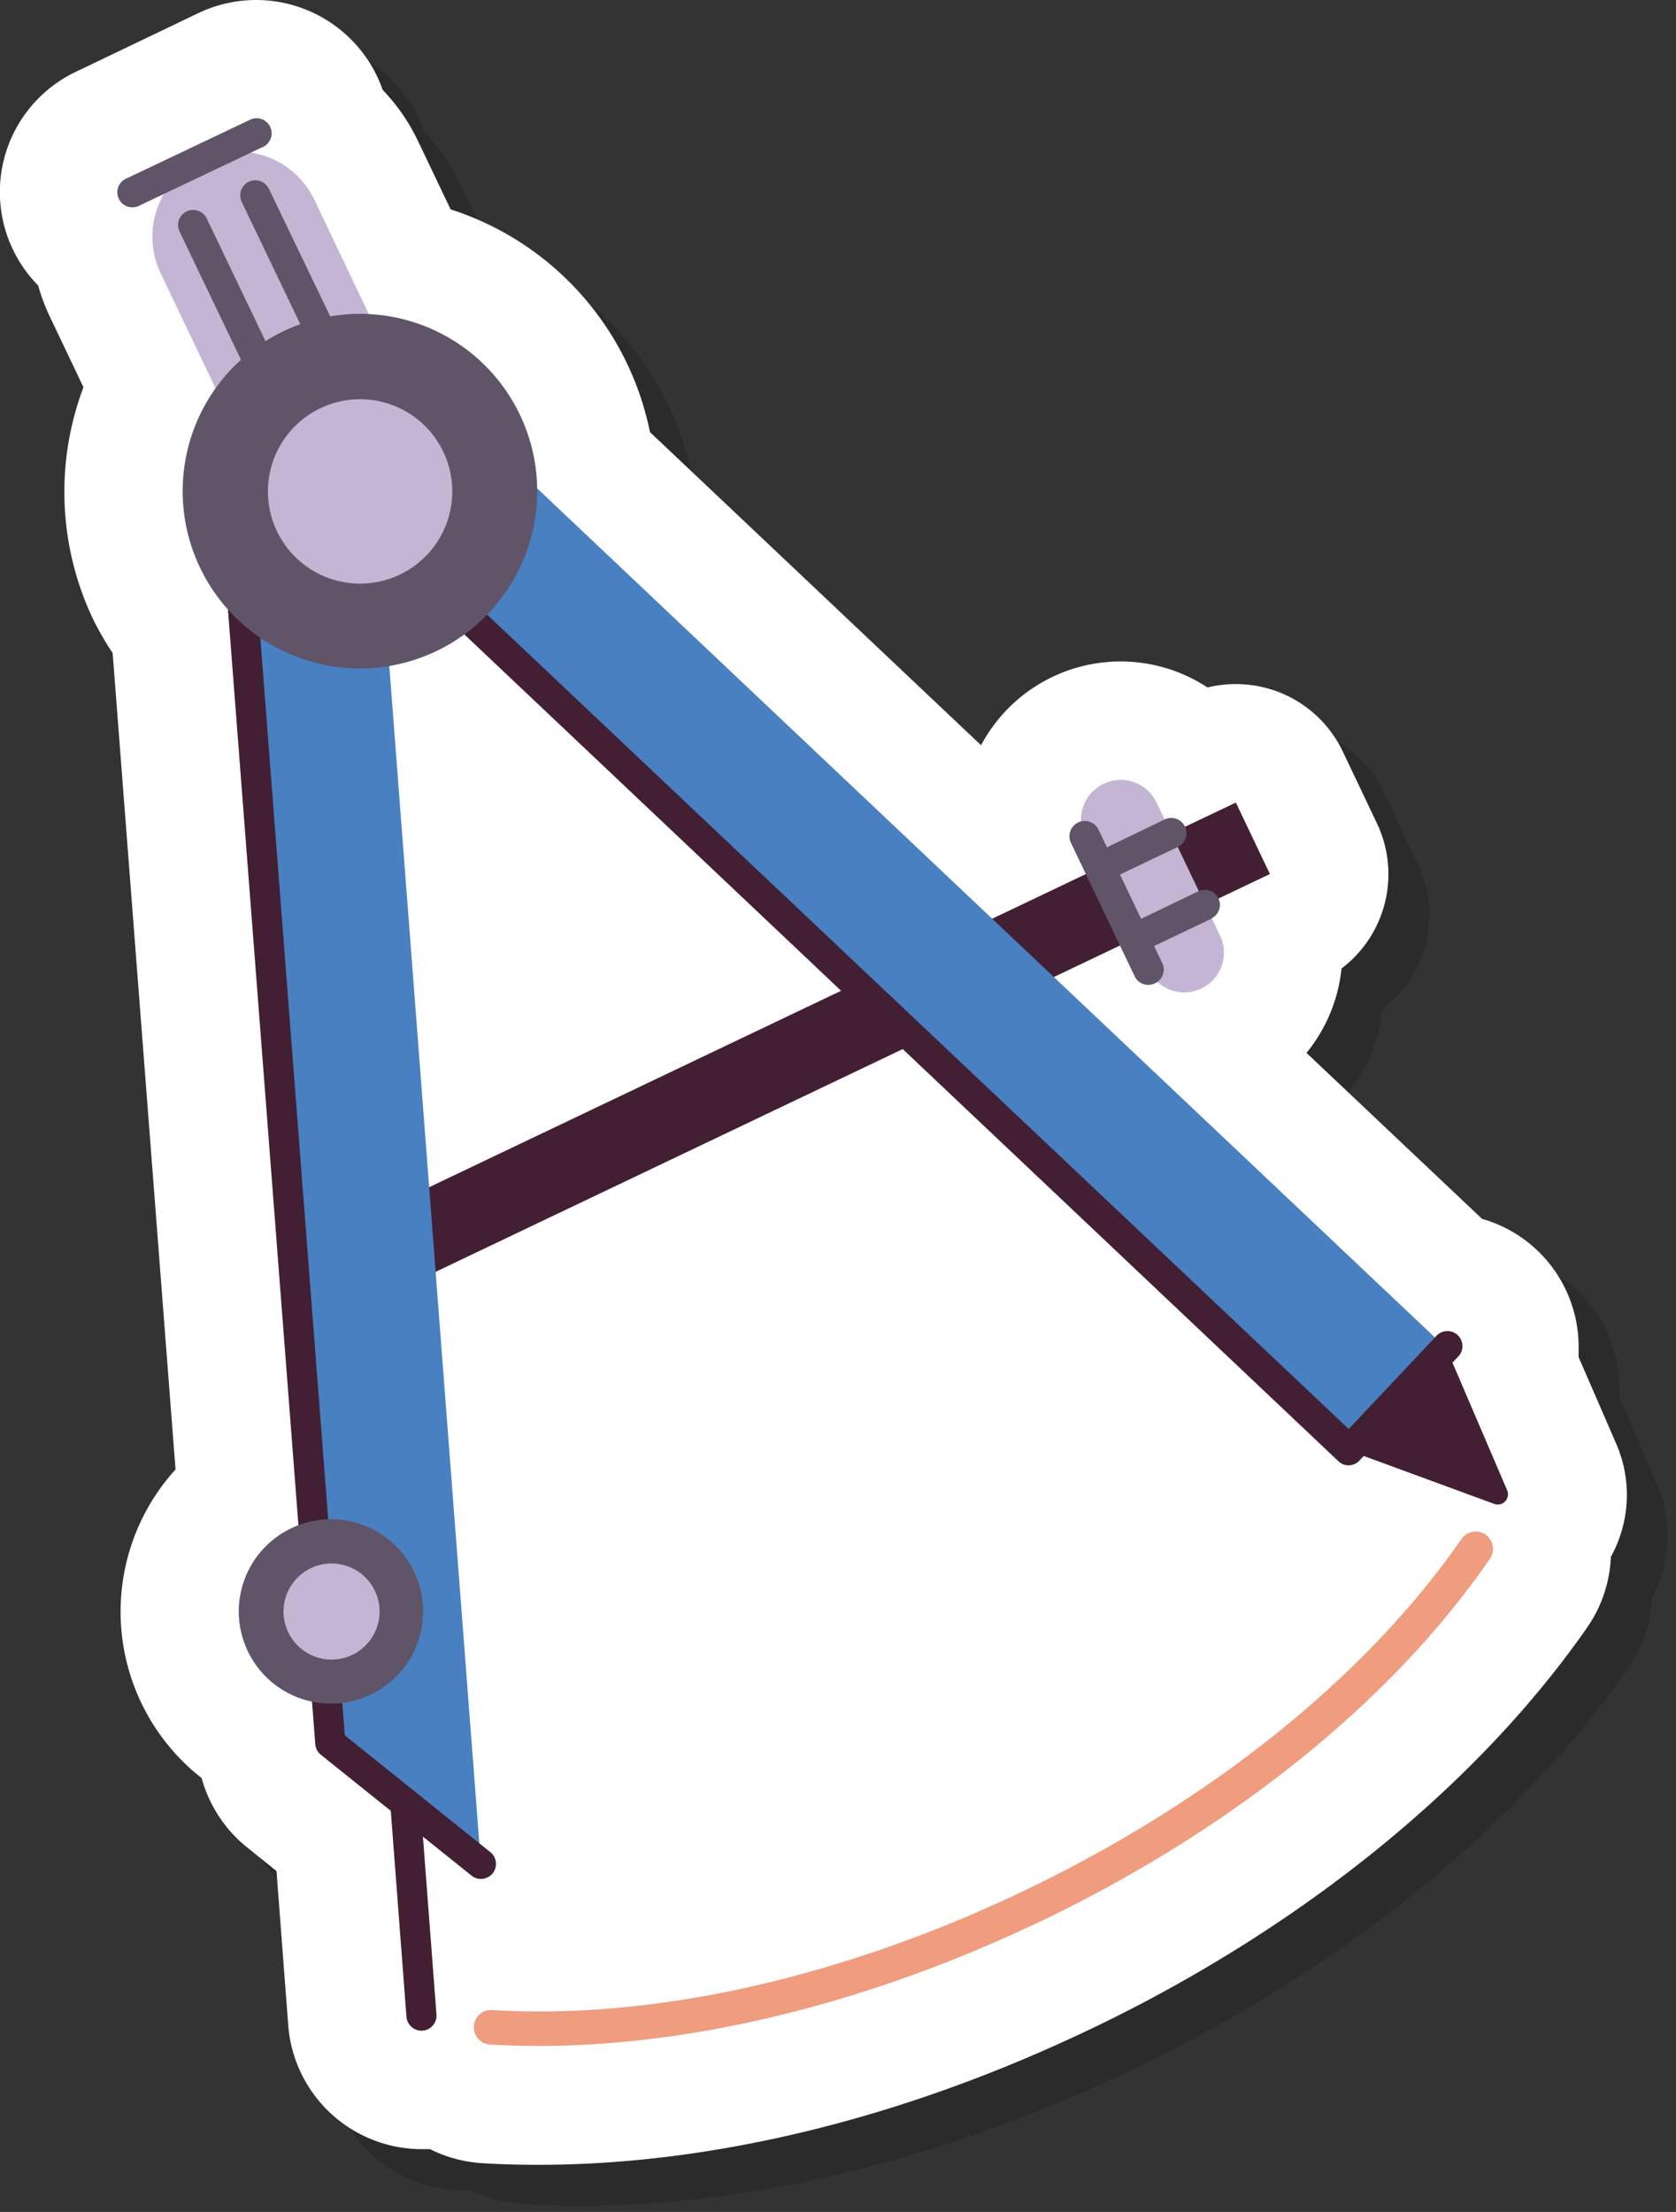 <svg xmlns="http://www.w3.org/2000/svg" width="163.66" height="215.96" viewBox="0 0 163.66 215.96"><rect x="0" y="0" width="163.66" height="215.96" fill="#333333" stroke="none"/><defs><style>.cls-1{isolation:isolate;}.cls-2{mix-blend-mode:multiply;opacity:0.15;}.cls-3{fill:#fff;}.cls-4{fill:#c5b5d4;}.cls-5{fill:#421f33;}.cls-6{fill:#605469;}.cls-7{fill:#4880c1;}.cls-8{fill:#f09c7f;}</style></defs><g class="cls-1"><g id="Layer_1" data-name="Layer 1"><g class="cls-2"><path d="M158.15,136.5c0-.43,0-.87,0-1.3A13,13,0,0,0,148.72,123l-17.14-16.2A15.59,15.59,0,0,0,135,98.56a11.56,11.56,0,0,0,3.45-14.19l-3.33-7a11.56,11.56,0,0,0-6.57-5.92,11.72,11.72,0,0,0-6.64-.33A15.44,15.44,0,0,0,99.8,76.76L67.47,46.19A28.89,28.89,0,0,0,48,24.44l-3.21-6.73a18.92,18.92,0,0,0-3.43-4.94,12.76,12.76,0,0,0-.55-1.35A13.11,13.11,0,0,0,29,4h0a13.18,13.18,0,0,0-5.61,1.27l-12,5.7a13,13,0,0,0-3.7,20.88,18.54,18.54,0,0,0,1.12,3l3.3,6.93a28.93,28.93,0,0,0,1,22.77A29.5,29.5,0,0,0,15,67.76l6.14,79.71-.32.36a20.64,20.64,0,0,0,2.87,29.77,13.12,13.12,0,0,0,4.42,6.75L31,186.68l1.15,15.1a13.09,13.09,0,0,0,13,12.05c.28,0,.56,0,.84,0a13.24,13.24,0,0,0,5.09,1.37c1.79.11,3.64.16,5.48.16,17.1,0,35.68-4.55,53.75-13.17l.7-.33c20.31-9.81,37.35-23.67,48-39a13,13,0,0,0,2.29-6.86,12.5,12.5,0,0,0,.54-11Z"></path><path d="M41.47,37.72l-15,7.16L19.69,30.69A8.32,8.32,0,0,1,23.62,19.6h0a8.32,8.32,0,0,1,11.09,3.93Z"></path><rect x="40.17" y="101.47" width="90.58" height="7.73" transform="translate(-37.01 47.03) rotate(-25.49)"></rect><path d="M111.77,80.52a3.87,3.87,0,0,1,5.16,1.83l6.21,13a3.87,3.87,0,1,1-7,3.33l-6.21-13A3.88,3.88,0,0,1,111.77,80.52Z"></path><path d="M116.79,100a1.47,1.47,0,0,1-2-.7l-6.21-13A1.47,1.47,0,1,1,111.27,85l6.21,13A1.47,1.47,0,0,1,116.79,100Z"></path><polygon points="50.96 185.98 36.26 174.18 27.09 55.11 40.87 54.05 50.96 185.98"></polygon><rect x="85.43" y="28.97" width="13.82" height="132.31" transform="translate(-40.22 96.86) rotate(-46.6)"></rect><path d="M45.79,202.12a1.54,1.54,0,0,1-.52.14,1.48,1.48,0,0,1-1.58-1.36l-1.53-20.1a1.47,1.47,0,0,1,2.93-.22l1.53,20.1A1.47,1.47,0,0,1,45.79,202.12Z"></path><path d="M135.66,145.6l14.27,5.24a1,1,0,0,0,1.25-1.32l-6-14Z"></path><path d="M136.29,146.93a1.7,1.7,0,0,1-.59.14,1.46,1.46,0,0,1-1-.4l-86-81.34a1.47,1.47,0,0,1,2-2.14l85,80.33,8.48-9a1.47,1.47,0,1,1,2.14,2l-9.5,10A1.51,1.51,0,0,1,136.29,146.93Z"></path><path d="M51.59,187.3a1.44,1.44,0,0,1-1.55-.18l-14.7-11.79a1.47,1.47,0,0,1-.55-1L26.15,62.09a1.47,1.47,0,0,1,2.93-.22l8.59,111.56,14.21,11.4a1.48,1.48,0,0,1,.23,2.07A1.43,1.43,0,0,1,51.59,187.3Z"></path><path d="M29.54,155.41a9,9,0,1,1-1.31,9.87,9,9,0,0,1,1.31-9.87Z"></path><path d="M40.6,159.3a4.69,4.69,0,1,1-6.27-2.18A4.69,4.69,0,0,1,40.6,159.3Z"></path><path d="M29.53,39.82a1.47,1.47,0,0,1-2-.7l-6-12.52a1.47,1.47,0,1,1,2.66-1.26l6,12.52A1.47,1.47,0,0,1,29.53,39.82Z"></path><path d="M35.6,36.92a1.47,1.47,0,0,1-2-.69l-6-12.52a1.47,1.47,0,0,1,2.66-1.27L36.3,35A1.48,1.48,0,0,1,35.6,36.92Z"></path><path d="M26.08,40.6a17.52,17.52,0,0,1,5.55-4.24,17.31,17.31,0,1,1-5.55,4.24Z"></path><path d="M47.26,48.05a9,9,0,1,1-12-4.18A9,9,0,0,1,47.26,48.05Z"></path><path d="M105.34,191.71c-18.19,8.67-37.18,12.9-53.56,11.9a1.69,1.69,0,0,1,.21-3.37c15.81,1,34.21-3.15,51.89-11.58l.62-.3c18-8.7,33-20.8,42.18-34.06a1.69,1.69,0,1,1,2.78,1.92C140,170,124.52,182.45,106,191.41Z"></path><path d="M29.64,18.36l-12,5.7a1.47,1.47,0,1,1-1.26-2.65l12-5.7a1.47,1.47,0,0,1,1.27,2.65Z"></path><path d="M119,86.7l-6.48,3.09a1.47,1.47,0,0,1-1.26-2.66L117.74,84A1.47,1.47,0,0,1,119,86.7Z"></path><path d="M122.33,93.68l-6.48,3.09a1.47,1.47,0,0,1-1.26-2.66L121.06,91a1.47,1.47,0,0,1,1.27,2.65Z"></path></g><path class="cls-3" d="M154.15,132.5c0-.43,0-.87,0-1.3A13,13,0,0,0,144.72,119l-17.14-16.2A15.59,15.59,0,0,0,131,94.56a11.56,11.56,0,0,0,3.45-14.19l-3.33-7a11.56,11.56,0,0,0-6.57-5.92,11.72,11.72,0,0,0-6.64-.33A15.44,15.44,0,0,0,95.8,72.76L63.47,42.19A28.89,28.89,0,0,0,44,20.44l-3.21-6.73a18.92,18.92,0,0,0-3.43-4.94,12.76,12.76,0,0,0-.55-1.35A13.11,13.11,0,0,0,25,0h0a13.18,13.18,0,0,0-5.61,1.27L7.43,7a13,13,0,0,0-3.7,20.88,18.54,18.54,0,0,0,1.12,3l3.3,6.93a28.93,28.93,0,0,0,1,22.77A29.5,29.5,0,0,0,11,63.76l6.14,79.71-.32.36a20.64,20.64,0,0,0,2.87,29.77,13.12,13.12,0,0,0,4.42,6.75L27,182.68l1.15,15.1a13.09,13.09,0,0,0,13,12.05c.28,0,.56,0,.84,0a13.24,13.24,0,0,0,5.09,1.37c1.79.11,3.64.16,5.48.16,17.1,0,35.68-4.55,53.75-13.17l.7-.33c20.31-9.81,37.35-23.67,48-39a13,13,0,0,0,2.29-6.86,12.5,12.5,0,0,0,.54-11Z"></path><path class="cls-4" d="M37.47,33.72l-15,7.16L15.69,26.69A8.32,8.32,0,0,1,19.62,15.6h0a8.32,8.32,0,0,1,11.09,3.93Z"></path><rect class="cls-5" x="36.17" y="97.47" width="90.58" height="7.73" transform="translate(-35.68 44.92) rotate(-25.49)"></rect><path class="cls-4" d="M107.77,76.52a3.87,3.87,0,0,1,5.16,1.83l6.21,13a3.87,3.87,0,1,1-7,3.33l-6.21-13A3.88,3.88,0,0,1,107.77,76.52Z"></path><path class="cls-6" d="M112.79,96a1.47,1.47,0,0,1-2-.7l-6.21-13A1.47,1.47,0,1,1,107.27,81l6.21,13A1.47,1.47,0,0,1,112.79,96Z"></path><polygon class="cls-7" points="46.96 181.98 32.26 170.18 23.09 51.11 36.87 50.05 46.96 181.98"></polygon><rect class="cls-7" x="81.43" y="24.97" width="13.82" height="132.31" transform="translate(-38.57 92.7) rotate(-46.6)"></rect><path class="cls-5" d="M41.79,198.12a1.54,1.54,0,0,1-.52.14,1.48,1.48,0,0,1-1.58-1.36l-1.53-20.1a1.47,1.47,0,0,1,2.93-.22l1.53,20.1A1.47,1.47,0,0,1,41.79,198.12Z"></path><path class="cls-5" d="M131.66,141.6l14.27,5.24a1,1,0,0,0,1.25-1.32l-6-14Z"></path><path class="cls-5" d="M132.29,142.93a1.7,1.7,0,0,1-.59.14,1.46,1.46,0,0,1-1-.4l-86-81.34a1.47,1.47,0,0,1,2-2.14l85,80.33,8.48-9a1.47,1.47,0,1,1,2.14,2l-9.5,10A1.51,1.51,0,0,1,132.29,142.93Z"></path><path class="cls-5" d="M47.59,183.3a1.44,1.44,0,0,1-1.55-.18l-14.7-11.79a1.47,1.47,0,0,1-.55-1L22.15,58.09a1.47,1.47,0,0,1,2.93-.22l8.59,111.56,14.21,11.4a1.48,1.48,0,0,1,.23,2.07A1.43,1.43,0,0,1,47.59,183.3Z"></path><path class="cls-6" d="M25.54,151.41a9,9,0,1,1-1.31,9.87,9,9,0,0,1,1.31-9.87Z"></path><path class="cls-4" d="M36.6,155.3a4.69,4.69,0,1,1-6.27-2.18A4.69,4.69,0,0,1,36.6,155.3Z"></path><path class="cls-6" d="M25.53,35.82a1.47,1.47,0,0,1-2-.7l-6-12.52a1.47,1.47,0,0,1,2.66-1.26l6,12.52A1.47,1.47,0,0,1,25.53,35.82Z"></path><path class="cls-6" d="M31.6,32.92a1.47,1.47,0,0,1-2-.69l-6-12.52a1.47,1.47,0,0,1,2.66-1.27L32.3,31A1.48,1.48,0,0,1,31.6,32.92Z"></path><path class="cls-6" d="M22.08,36.6a17.52,17.52,0,0,1,5.55-4.24,17.31,17.31,0,1,1-5.55,4.24Z"></path><path class="cls-4" d="M43.26,44.05a9,9,0,1,1-12-4.18A9,9,0,0,1,43.26,44.05Z"></path><path class="cls-8" d="M101.34,187.71c-18.19,8.67-37.18,12.9-53.56,11.9a1.69,1.69,0,0,1,.21-3.37c15.81,1,34.21-3.15,51.89-11.58l.62-.3c18-8.7,33-20.8,42.18-34.06a1.69,1.69,0,1,1,2.78,1.92C136,166,120.52,178.45,102,187.41Z"></path><path class="cls-6" d="M25.64,14.36l-12,5.7a1.47,1.47,0,1,1-1.26-2.65l12-5.7a1.47,1.47,0,1,1,1.27,2.65Z"></path><path class="cls-6" d="M115,82.7l-6.48,3.09a1.47,1.47,0,0,1-1.26-2.66L113.74,80A1.47,1.47,0,0,1,115,82.7Z"></path><path class="cls-6" d="M118.33,89.68l-6.48,3.09a1.47,1.47,0,0,1-1.26-2.66L117.06,87a1.47,1.47,0,0,1,1.27,2.65Z"></path></g></g></svg>